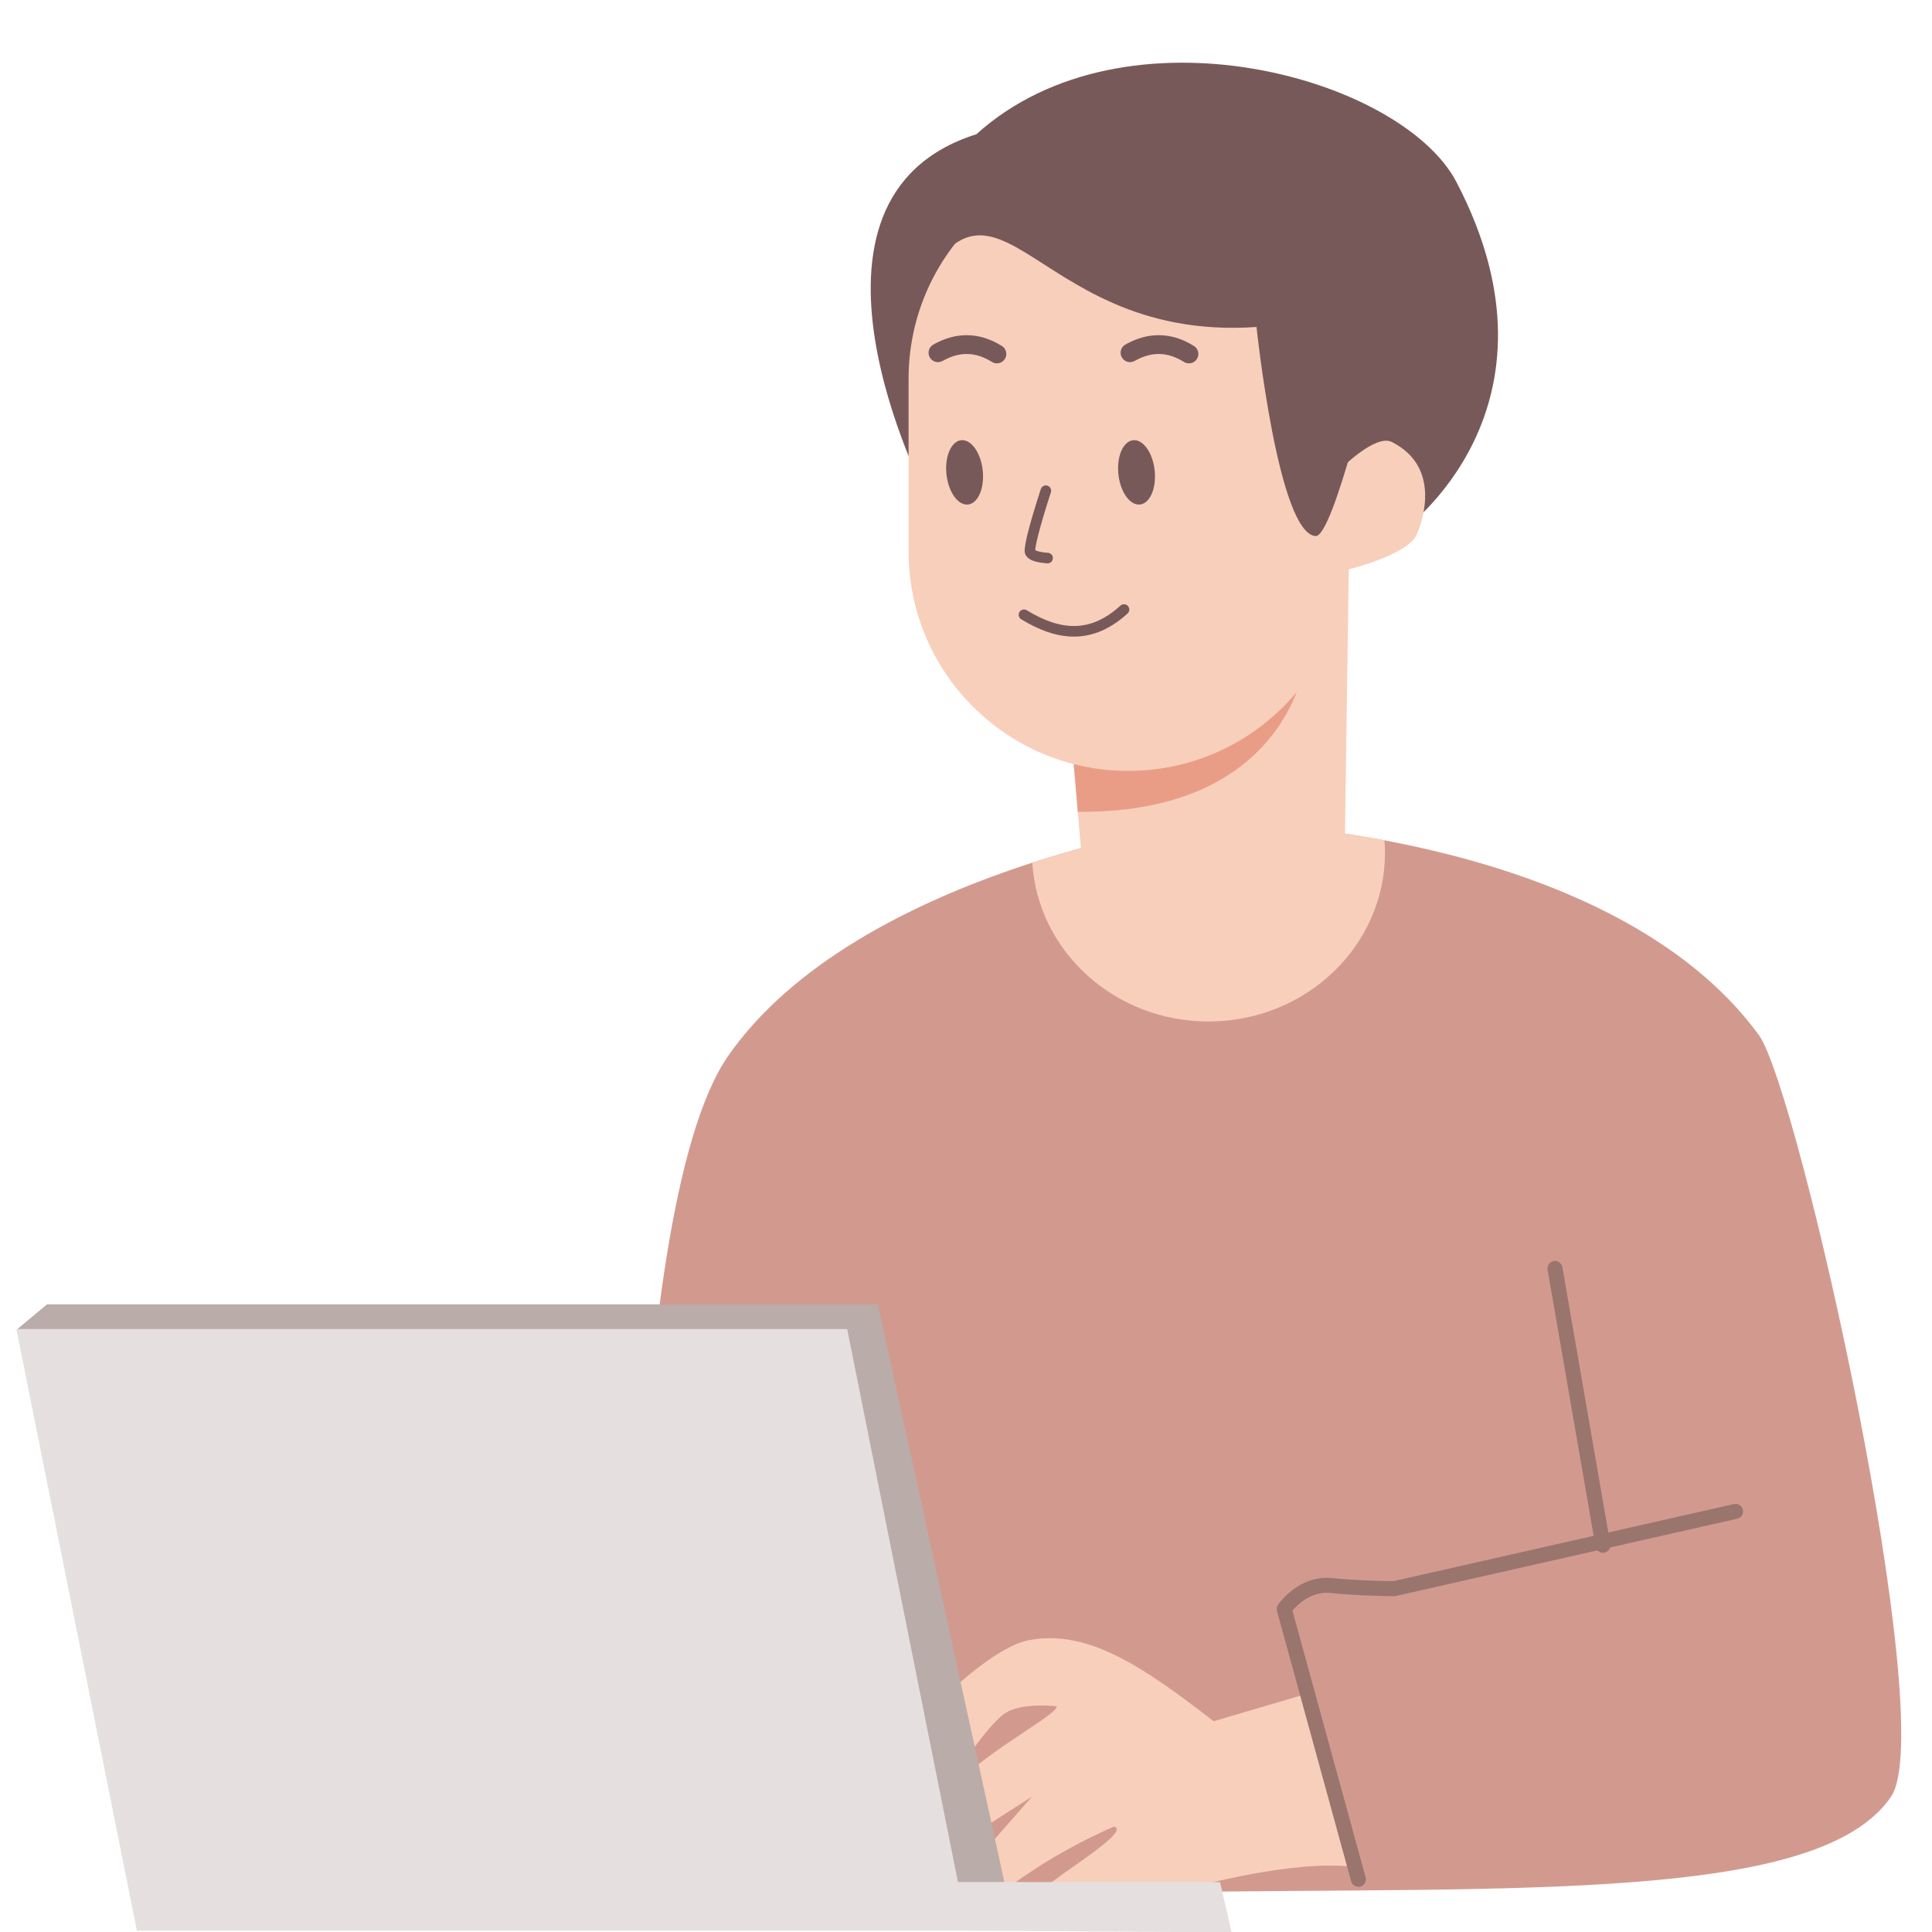 <?xml version="1.0" encoding="UTF-8"?><svg xmlns="http://www.w3.org/2000/svg" xmlns:xlink="http://www.w3.org/1999/xlink" clip-rule="evenodd" fill-rule="evenodd" height="392.1" preserveAspectRatio="xMidYMid meet" stroke-linejoin="round" stroke-miterlimit="2" version="1.0" viewBox="-1.0 -12.7 392.1 392.1" width="392.1" zoomAndPan="magnify"><g><g><g><g id="change1_3"><path d="M5242.71,103.254C5284.39,65.632 5361.92,87.245 5377.29,116.693C5410.42,180.151 5362.24,214.324 5362.24,214.324L5285.78,245.337C5299.59,181.053 5228.41,263.071 5228.7,204.597C5228.7,204.597 5185.54,121.278 5242.71,103.254Z" fill="#785959" transform="translate(-3598.56 -60.216) scale(.724)"/></g><g id="change2_1"><path d="M5303.51,296.476C5303.51,296.476 5209.29,309.879 5173.19,361.52C5142.17,405.897 5146.58,599.498 5146.58,599.498C5146.58,599.498 5222.36,597.181 5294.52,596.076C5394.97,594.538 5478.89,598.903 5499.1,569.279C5512.84,549.153 5473.19,370.991 5462.02,355.732C5421.06,299.774 5318.82,296.527 5318.82,296.527L5303.51,296.476Z" fill="#d29a8f" transform="translate(-3598.56 -60.216) scale(.724)"/></g><g id="change3_1"><path d="M5258.38,307.45C5283.5,299.324 5303.51,296.476 5303.51,296.476L5318.82,296.527C5318.82,296.527 5335.02,297.041 5357.11,301.191C5357.2,302.338 5357.24,303.498 5357.24,304.667C5357.24,330.776 5335.07,351.972 5307.77,351.972C5281.44,351.972 5259.89,332.266 5258.38,307.45Z" fill="#f8cfbb" transform="translate(-3598.56 -60.216) scale(.724)"/></g><g id="change4_1"><path d="M5402.82,421.547L5416.26,499.159C5416.46,500.304 5417.55,501.073 5418.69,500.875C5419.84,500.676 5420.61,499.586 5420.41,498.44L5406.97,420.828C5406.77,419.683 5405.68,418.914 5404.53,419.112C5403.39,419.31 5402.62,420.401 5402.82,421.547Z" fill="#99756e" transform="translate(-3598.56 -60.216) scale(.724)"/></g><g id="change3_2"><path d="M5349,589L5333.9,540.855L5309.21,548.127C5289.6,532.943 5274.05,522.244 5257.38,525.404C5247.96,527.19 5233.5,541.444 5233.5,541.444L5238.62,560.392C5238.62,560.392 5246.58,548.396 5251.03,545.685C5255.74,542.81 5265.18,543.923 5265.18,543.923C5265.99,545.903 5246,556.342 5237.84,565.087L5243.22,578.912L5258.3,569.25L5244.67,584.761L5246.54,598.627C5256.45,590.726 5267.73,583.567 5281.3,577.635C5286.03,578.981 5267.47,589.907 5260.1,596.092L5303.48,594.678C5303.48,594.678 5331.74,586.687 5349,589Z" fill="#f8cfbb" transform="translate(-3598.56 -60.216) scale(.724)"/></g><g id="change4_2"><path d="M5351.82,591.887L5331.3,517.113C5332.07,516.201 5333.61,514.62 5335.76,513.471C5337.46,512.56 5339.56,511.924 5341.99,512.179C5344.97,512.491 5348.12,512.693 5350.93,512.823C5355.93,513.054 5359.86,513.06 5359.86,513.06C5360.02,513.061 5360.18,513.043 5360.33,513.008L5455.97,491.356C5457.1,491.1 5457.82,489.971 5457.56,488.837C5457.3,487.704 5456.17,486.992 5455.04,487.249L5359.63,508.847C5358.73,508.842 5355.3,508.809 5351.13,508.616C5348.39,508.489 5345.32,508.294 5342.43,507.99C5339.06,507.636 5336.13,508.493 5333.77,509.757C5329.62,511.976 5327.25,515.462 5327.25,515.462C5326.9,515.973 5326.79,516.612 5326.96,517.209L5347.76,593.002C5348.07,594.122 5349.23,594.783 5350.35,594.475C5351.47,594.167 5352.13,593.007 5351.82,591.887Z" fill="#99756e" transform="translate(-3598.56 -60.216) scale(.724)"/></g><g id="change5_1"><path d="M5253.09,436.181L4978.03,436.181L4966.26,443.404L4978.03,607.183L5256.79,607.319L5256.49,591.758L5253.09,436.181Z" fill="#baaca9" transform="matrix(.613 0 .143 .714 -3105.36 -59.418)"/></g><g id="change6_1"><path d="M5253.09,436.181L4978.03,436.181L4978.03,607.183L5253.09,607.183L5340.37,607.675L5339.86,593.397L5253.09,593.352L5253.09,436.181Z" fill="#e5e0df" transform="matrix(.613 0 .143 .714 -3111.58 -54.398)"/></g><g id="change3_4"><path d="M5344.77,204.361L5264.43,220.756L5273.72,323.902L5345.61,328.565L5347.09,230.935C5347.09,230.935 5363.63,227.136 5366.13,221.729C5368.63,216.321 5372.07,203.311 5359.13,197.191C5354.57,195.032 5344.77,204.361 5344.77,204.361Z" fill="#f8cfbb" transform="matrix(.724 0 0 .766 -3598.56 -74.056)"/></g><g id="change7_1"><path d="M5268.51,262.469L5271.13,293.194C5331.65,293.722 5335.29,249.081 5335.29,249.081L5268.51,262.469Z" fill="#e99d87" transform="translate(-3598.56 -60.216) scale(.724)"/></g><g id="change3_3"><path d="M5346.77,164.685C5346.77,134.636 5322.73,110.278 5293.08,110.278C5293.08,110.278 5293.08,110.278 5293.08,110.278C5263.42,110.278 5239.38,134.636 5239.38,164.685C5239.38,178.592 5239.38,193.545 5239.38,207.452C5239.38,237.5 5263.42,261.859 5293.08,261.859C5293.08,261.859 5293.08,261.859 5293.08,261.859C5322.73,261.859 5346.77,237.5 5346.77,207.452C5346.77,193.545 5346.77,178.592 5346.77,164.685Z" fill="#f8cfbb" transform="matrix(.83 0 0 .819 -4165.288 -70.708)"/></g><g id="change1_4"><path d="M5233.23,166.809C5235.59,165.482 5237.9,164.819 5240.2,164.863C5242.52,164.907 5244.8,165.673 5247.06,167.088C5248.29,167.861 5249.92,167.488 5250.69,166.254C5251.47,165.021 5251.1,163.392 5249.86,162.619C5246.72,160.65 5243.53,159.651 5240.3,159.589C5237.12,159.529 5233.9,160.377 5230.64,162.214C5229.37,162.928 5228.92,164.538 5229.64,165.806C5230.35,167.074 5231.96,167.524 5233.23,166.809Z" fill="#785959" transform="translate(-3598.56 -60.216) scale(.724)"/></g><g id="change1_2"><path d="M5233.23,166.809C5235.59,165.482 5237.9,164.819 5240.2,164.863C5242.52,164.907 5244.8,165.673 5247.06,167.088C5248.29,167.861 5249.92,167.488 5250.69,166.254C5251.47,165.021 5251.1,163.392 5249.86,162.619C5246.72,160.65 5243.53,159.651 5240.3,159.589C5237.12,159.529 5233.9,160.377 5230.64,162.214C5229.37,162.928 5228.92,164.538 5229.64,165.806C5230.35,167.074 5231.96,167.524 5233.23,166.809Z" fill="#785959" transform="translate(-3559.586 -60.216) scale(.724)"/></g><g id="change1_1"><path d="M5253.17,234.678C5258.46,237.895 5263.48,239.625 5268.35,239.524C5273.32,239.422 5278.16,237.431 5282.98,233.04C5283.59,232.488 5283.64,231.547 5283.08,230.941C5282.53,230.334 5281.59,230.29 5280.98,230.842C5276.79,234.661 5272.61,236.464 5268.28,236.553C5263.93,236.643 5259.45,235.021 5254.71,232.139C5254.01,231.713 5253.1,231.936 5252.67,232.637C5252.24,233.338 5252.47,234.252 5253.17,234.678Z" fill="#785959" transform="translate(-3597.036 -56.918) scale(.724)"/></g><g id="change1_8" transform="matrix(.631 0 .048 .66 -3117.637 -42.546)"><ellipse cx="5290.26" cy="190.475" fill="#785959" rx="5.887" ry="9.902"/></g><g id="change1_6"><path d="M5257.1,215.284C5257.15,214.07 5257.75,211.661 5258.45,209.084C5259.75,204.347 5261.48,199.094 5261.48,199.094C5261.74,198.315 5261.31,197.474 5260.53,197.218C5259.76,196.961 5258.91,197.386 5258.66,198.164C5258.66,198.164 5256.45,204.863 5255.13,210.017C5254.51,212.439 5254.1,214.547 5254.13,215.583C5254.16,216.622 5254.85,217.534 5256.07,218.094C5257.73,218.864 5260.5,218.997 5260.5,218.997C5261.32,219.029 5262.01,218.391 5262.04,217.571C5262.07,216.752 5261.44,216.06 5260.62,216.027C5260.62,216.027 5259.18,215.973 5257.95,215.623C5257.7,215.552 5257.46,215.469 5257.25,215.365C5257.2,215.344 5257.15,215.311 5257.1,215.284Z" fill="#785959" transform="translate(-3597.036 -56.918) scale(.724)"/></g><g id="change1_7" transform="matrix(.631 0 .048 .66 -3152.532 -42.546)"><ellipse cx="5290.26" cy="190.475" fill="#785959" rx="5.887" ry="9.902"/></g><g id="change1_5"><path d="M5220.77,158.671C5248.19,96.291 5254.41,161.902 5321.23,157.286C5321.23,157.286 5327.32,215.373 5337.82,215.892C5342.68,216.132 5353.9,168.511 5353.9,168.511C5353.9,168.511 5339.95,120.885 5316.21,113.062C5297.92,107.034 5256.48,106.725 5256.48,106.725C5235.16,121.033 5224.36,138.702 5220.77,158.671Z" fill="#785959" transform="translate(-3598.56 -60.216) scale(.724)"/></g></g></g></g></svg>